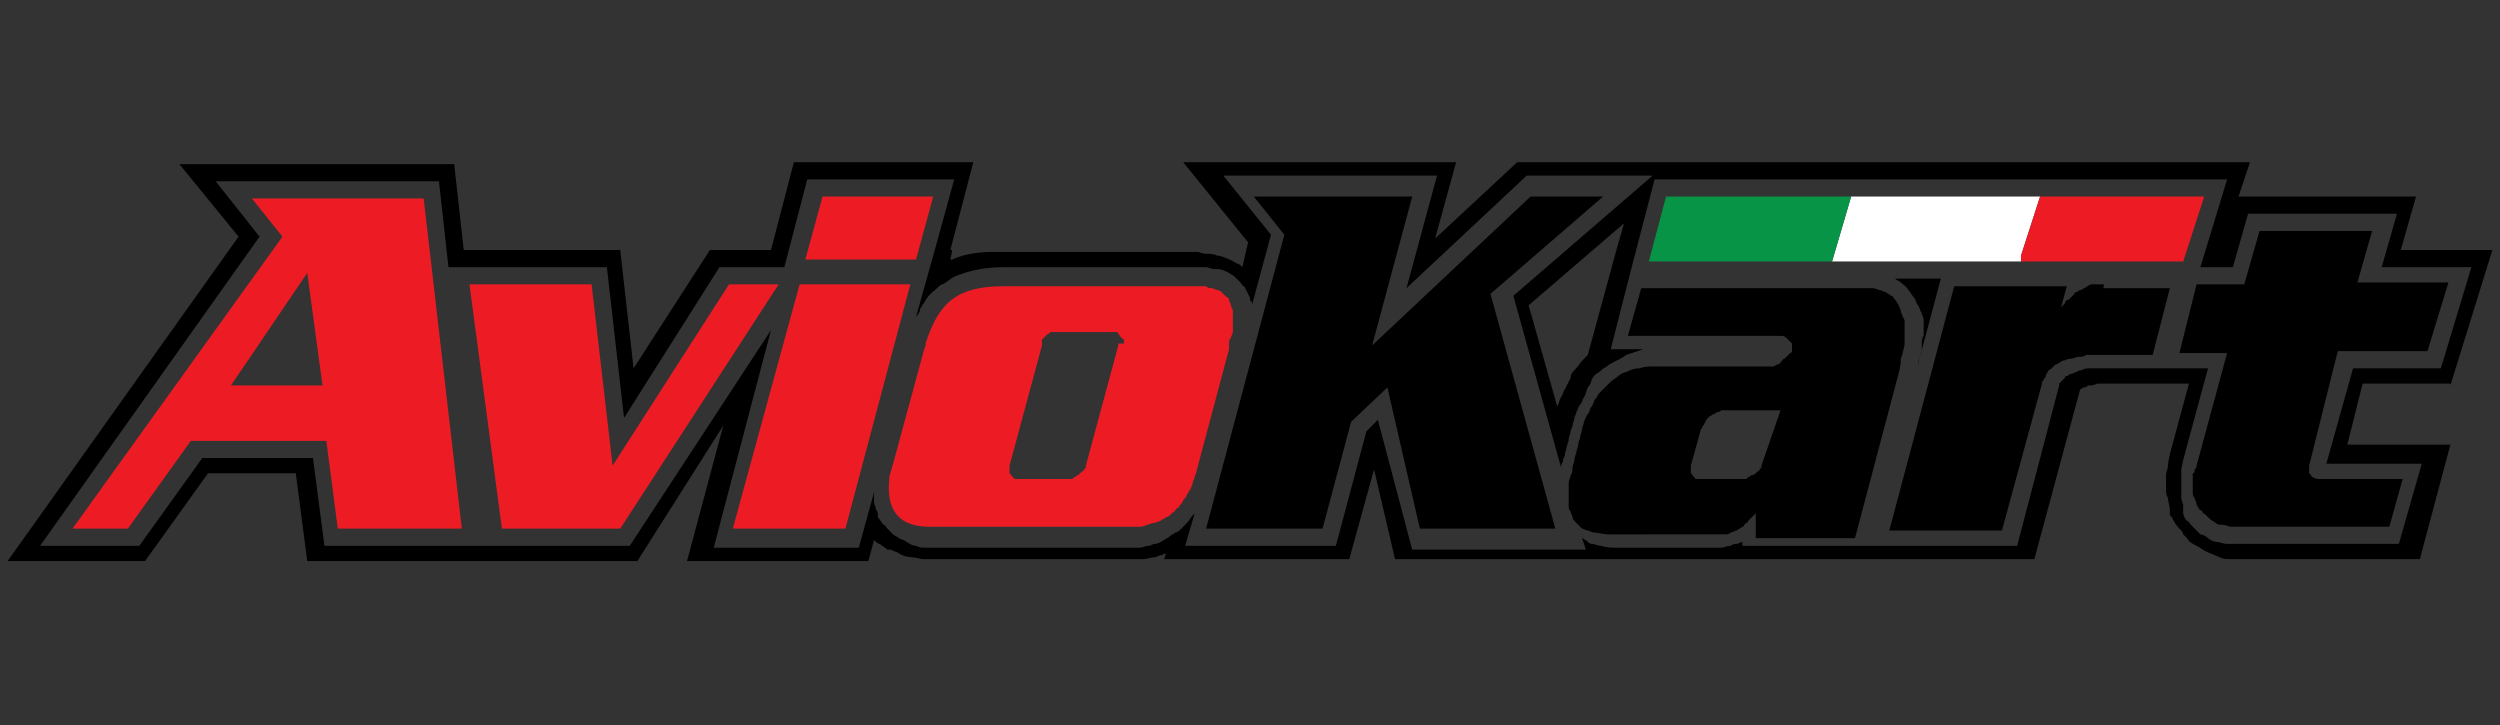 <?xml version="1.0" encoding="UTF-8"?> <svg xmlns="http://www.w3.org/2000/svg" xmlns:xlink="http://www.w3.org/1999/xlink" version="1.1" id="Layer_1" x="0px" y="0px" viewBox="0 0 131 38" style="enable-background:new 0 0 131 38;" xml:space="preserve"><rect x="0" y="0" width="131" height="38" fill="#333333" stroke="none"/> <style type="text/css"> .st0{fill:#FFFFFF;} .st1{fill:#ED1C24;} .st2{fill:#089447;} </style> <g> <polygon class="st0" points="105.9,13.7 105.9,13.4 106.9,10.3 97,10.3 96,13.7 "></polygon> <path d="M99.6,18.9c0-0.2,0.1-0.3,0.1-0.4c0-0.1,0.1-0.3,0.1-0.5c0-0.2,0-0.3,0-0.5c0-0.1,0-0.2,0-0.3c0-0.1,0-0.2,0-0.3 c0-0.1,0-0.2-0.1-0.3c0-0.1-0.1-0.2-0.1-0.3c0-0.1-0.1-0.2-0.1-0.3c-0.1-0.1-0.1-0.2-0.2-0.3c-0.1-0.1-0.1-0.2-0.2-0.2 c-0.1-0.1-0.2-0.1-0.3-0.2c-0.1,0-0.2-0.1-0.3-0.1c-0.1,0-0.2-0.1-0.4-0.1c-0.1,0-0.3,0-0.4,0c-0.2,0-0.3,0-0.5,0H86l-0.7,2.5h8 c0.1,0,0.2,0,0.3,0.1c0,0,0.1,0.1,0.1,0.1c0,0,0.1,0.1,0.1,0.1c0,0,0.1,0.1,0.1,0.1c0,0,0,0.1,0,0.1c0,0.1,0,0.2,0,0.3 c0,0,0,0.1-0.1,0.1c0,0-0.1,0.1-0.1,0.1c0,0-0.1,0.1-0.1,0.1c0,0-0.1,0.1-0.1,0.1c-0.1,0-0.1,0.1-0.2,0.2c-0.1,0.1-0.1,0.1-0.2,0.1 c0,0-0.1,0.1-0.2,0.1c-0.1,0-0.1,0-0.2,0h-6c-0.3,0-0.5,0-0.8,0.1c-0.3,0-0.5,0.1-0.7,0.2c-0.1,0-0.3,0.1-0.4,0.2 c-0.1,0.1-0.3,0.2-0.4,0.3c-0.1,0.1-0.2,0.2-0.3,0.3c-0.1,0.1-0.2,0.2-0.3,0.3c-0.1,0.1-0.1,0.2-0.2,0.3c-0.1,0.1-0.1,0.3-0.2,0.4 c-0.1,0.1-0.1,0.3-0.2,0.4c-0.1,0.1-0.1,0.2-0.2,0.4c0,0.1-0.1,0.3-0.1,0.4c0,0.1-0.1,0.3-0.1,0.4c0,0.1-0.1,0.2-0.1,0.4 c0,0.1-0.1,0.3-0.1,0.4c0,0.1-0.1,0.2-0.1,0.4c0,0.1-0.1,0.3-0.1,0.4c0,0.1,0,0.3-0.1,0.4c0,0.1-0.1,0.3-0.1,0.4c0,0.1,0,0.3,0,0.4 c0,0.1,0,0.3,0,0.4c0,0.1,0,0.3,0,0.4c0,0.1,0,0.2,0.1,0.3c0,0.1,0.1,0.2,0.1,0.3c0,0.1,0.1,0.2,0.1,0.2c0.1,0.1,0.1,0.1,0.2,0.2 c0.1,0.1,0.1,0.1,0.2,0.2c0.1,0,0.2,0.1,0.3,0.1c0.1,0,0.2,0.1,0.3,0.1c0.2,0,0.5,0.1,0.8,0.1H90c0.1,0,0.2,0,0.4,0 c0.1,0,0.2,0,0.3-0.1c0.1,0,0.2-0.1,0.3-0.1c0.1-0.1,0.2-0.1,0.3-0.2c0,0,0.1,0,0.1-0.1c0,0,0.1-0.1,0.1-0.1c0,0,0.1,0,0.1-0.1 c0,0,0.1-0.1,0.1-0.1c0,0,0,0,0.1-0.1c0,0,0.1-0.1,0.1-0.1c0,0,0,0,0.1-0.1c0,0,0-0.1,0-0.1v1.4h5.2l2.2-8.3 C99.6,19.2,99.6,19,99.6,18.9z M92.3,24.4c0,0,0,0.1,0,0.1c0,0-0.1,0.1-0.1,0.1c0,0,0,0.1-0.1,0.1c0,0-0.1,0.1-0.1,0.1 c0,0-0.1,0.1-0.2,0.1c-0.1,0-0.1,0.1-0.2,0.1c0,0-0.1,0.1-0.1,0.1c0,0-0.1,0-0.1,0H89c0,0-0.1,0-0.1,0c-0.1,0-0.1,0-0.1-0.1 c0,0-0.1,0-0.1-0.1c0,0-0.1-0.1-0.1-0.1c0,0,0-0.1,0-0.1c0,0,0-0.1,0-0.1c0,0,0-0.1,0-0.1c0,0,0-0.1,0-0.1l0.5-1.8 c0,0,0-0.1,0.1-0.2c0-0.1,0.1-0.1,0.1-0.2c0,0,0.1-0.1,0.1-0.2c0.1-0.1,0.1-0.1,0.2-0.2c0.1,0,0.1-0.1,0.2-0.1 c0.1,0,0.1-0.1,0.2-0.1c0,0,0.1,0,0.2-0.1c0.1,0,0.1,0,0.2,0h2.9L92.3,24.4z"></path> <path d="M110.2,14.9c-0.1,0-0.1,0-0.2,0c0,0-0.1,0-0.2,0c-0.1,0-0.1,0-0.2,0c0,0-0.1,0-0.2,0.1c-0.1,0-0.1,0.1-0.2,0.1 c0,0-0.1,0.1-0.2,0.1c-0.1,0-0.1,0.1-0.2,0.1c0,0-0.1,0-0.1,0.1c0,0-0.1,0.1-0.1,0.1c0,0-0.1,0.1-0.1,0.1c0,0-0.1,0.1-0.1,0.1 c-0.1,0-0.2,0.1-0.2,0.2c-0.1,0.1-0.1,0.1-0.2,0.2l0.3-1.1h-5.9l-3.4,12.8h5.9l2.1-7.7c0-0.1,0-0.1,0.1-0.2c0-0.1,0.1-0.1,0.1-0.2 c0,0,0-0.1,0.1-0.2c0-0.1,0.1-0.1,0.2-0.2c0,0,0.1-0.1,0.1-0.1c0,0,0.1-0.1,0.1-0.1c0,0,0.1,0,0.2-0.1c0.1,0,0.1-0.1,0.2-0.1 c0.1,0,0.2-0.1,0.4-0.1c0.1,0,0.3-0.1,0.4-0.1c0.1,0,0.3,0,0.4-0.1c0.2,0,0.3,0,0.4,0h3.1l0.9-3.5h-3.5 C110.3,14.9,110.2,14.9,110.2,14.9z"></path> <path d="M123.5,14.9l0.8-2.8h-5.9l-0.8,2.8h-2.5l-0.9,3.6h2.5l-1.6,5.9c0,0.1,0,0.1-0.1,0.2c0,0.1,0,0.2-0.1,0.2c0,0.1,0,0.2,0,0.2 c0,0.1,0,0.1,0,0.2c0,0.1,0,0.2,0,0.3c0,0.1,0,0.2,0,0.3c0,0.1,0,0.2,0.1,0.3c0,0.1,0.1,0.2,0.1,0.3c0,0.1,0.1,0.2,0.1,0.2 c0,0.1,0.1,0.1,0.2,0.2c0,0.1,0.1,0.1,0.2,0.2c0.1,0.1,0.1,0.1,0.2,0.2c0.1,0.1,0.2,0.1,0.3,0.2c0.1,0.1,0.2,0.1,0.4,0.1 c0.1,0,0.3,0.1,0.4,0.1c0.2,0,0.3,0,0.5,0h7.8l0.7-2.5h-4.3c-0.1,0-0.3,0-0.4-0.1c0,0-0.1,0-0.1-0.1c0,0-0.1-0.1-0.1-0.1 c0,0,0,0,0-0.1c0,0,0-0.1,0-0.1c0,0,0-0.1,0-0.1c0,0,0-0.1,0-0.1l1.5-6h4.7l1.1-3.6H123.5z"></path> <polygon class="st1" points="105.9,13.7 105.9,13.7 107,13.7 114.4,13.7 115.5,10.3 108.4,10.3 106.9,10.3 105.9,13.4 "></polygon> <polygon class="st2" points="96,13.7 97,10.3 96,10.3 93.4,10.3 87.3,10.3 86.4,13.7 92.8,13.7 "></polygon> <path class="st1" d="M17.3,10.4h-1.1h-3l1.6,2L3.8,27.7h2.9l3.3-4.6h7.1l0.6,4.6h6.5l-2-17.3H17.3z M12.1,20.2l4-5.9l0.8,5.9H12.1z "></path> <polygon class="st1" points="38.2,14.9 32.1,24.4 31,14.9 24.6,14.9 26.3,27.7 32.5,27.7 40.8,14.9 "></polygon> <polygon class="st1" points="48.9,10.3 43.1,10.3 42.2,13.6 48,13.6 "></polygon> <polygon class="st1" points="41.9,14.9 38.4,27.7 44.3,27.7 47.7,14.9 "></polygon> <polygon points="84,10.3 80.2,10.3 71.9,18.1 74,10.3 69.9,10.3 67.9,10.3 65.7,10.3 67.3,12.3 63.2,27.7 69.3,27.7 70.8,22.1 72.7,20.3 74.4,27.7 81.5,27.7 78.1,15.4 "></polygon> <path d="M100.7,18.1c0,0.2,0,0.4-0.1,0.6c0,0.1-0.1,0.2-0.1,0.4h0l1.2-4.5h-2.4c0.1,0.1,0.2,0.1,0.3,0.2c0.1,0.1,0.3,0.2,0.4,0.4 c0.1,0.1,0.2,0.3,0.3,0.4c0.1,0.1,0.1,0.3,0.2,0.4c0.1,0.1,0.1,0.3,0.2,0.4c0,0.1,0.1,0.2,0.1,0.4l0,0c0,0.2,0,0.3,0,0.5v0.3 C100.7,17.7,100.7,17.9,100.7,18.1z"></path> <path d="M128.4,20.2l2.2-7.1h-4.8l0.8-2.8h-9.3l0.6-1.8H79.5l-4.3,4l1.1-4H62l3.4,4.2L65.1,14c-0.1-0.1-0.2-0.2-0.3-0.2 c-0.3-0.2-0.6-0.3-0.9-0.4c0,0,0,0-0.1,0c-0.2-0.1-0.4-0.1-0.5-0.1c-0.1,0-0.3,0-0.5-0.1c-0.2,0-0.3,0-0.5,0H52.1 c-0.1,0-0.1,0-0.2,0c0,0-1.2,0-2,0.4c0,0,0,0-0.1,0l0.1-0.5h-0.1l1.2-4.6h-9.4l-1.2,4.6h0l0,0h-3.2l-4,6.2l-0.7-6.2h-8.2l-0.5-4.5 H9.4l3.1,3.8l-12.1,17h7.2l3.3-4.6h4.6l0.6,4.6h9.3h0.7h7.3l4.5-7.1l-1.9,7.1h9.5l0.3-1.1c0.1,0.1,0.2,0.2,0.3,0.2 c0.1,0.1,0.3,0.2,0.4,0.3l0.1,0l0.1,0c0.1,0.1,0.3,0.1,0.4,0.2c0.2,0.1,0.4,0.2,0.7,0.2c0.2,0,0.4,0.1,0.6,0.1c0.2,0,0.3,0,0.5,0 h10c0.2,0,0.3,0,0.5,0c0.2,0,0.3,0,0.5,0c0.2,0,0.4-0.1,0.6-0.1c0.1,0,0.2-0.1,0.3-0.1c0.1,0,0.2-0.1,0.3-0.1l-0.1,0.3h9.7l1.3-4.7 l1.1,4.7h10.9h0.1h22.5h0l2.4-8.9l0,0c0.1,0,0.1-0.1,0.2-0.1c0.1,0,0.1,0,0.2-0.1c0,0,0.1,0,0.1,0c0.1,0,0.2,0,0.4-0.1 c0.1,0,0.1,0,0.2,0h4.6l-1,3.7l-0.1,0.5l0,0.1c0,0.2-0.1,0.3-0.1,0.5l0,0.1v0.2c0,0.1,0,0.3,0,0.4c0,0.2,0,0.3,0.1,0.5 c0,0.2,0.1,0.4,0.1,0.6c0,0,0,0.1,0,0.1l0,0.2l0.1,0.1c0.1,0.2,0.2,0.4,0.4,0.6c0.1,0.1,0.2,0.2,0.2,0.3c0.1,0.1,0.1,0.1,0.2,0.2 c0.1,0.2,0.3,0.3,0.5,0.4l0,0l0,0c0.2,0.1,0.3,0.2,0.5,0.3c0.2,0.1,0.5,0.2,0.7,0.3c0.2,0.1,0.4,0.1,0.7,0.1c0.2,0,0.4,0,0.7,0h9.1 l1.6-6H123l0.8-3.2H128.4z M121.9,24.3h5l-1.2,4.2h-8.4c-0.2,0-0.4,0-0.6,0c-0.2,0-0.4-0.1-0.5-0.1c-0.2,0-0.4-0.1-0.5-0.2 c-0.1-0.1-0.3-0.2-0.4-0.2l0,0l0,0c-0.1-0.1-0.2-0.2-0.3-0.3c-0.1-0.1-0.1-0.1-0.2-0.2c-0.1-0.1-0.1-0.2-0.2-0.2 c-0.1-0.1-0.2-0.3-0.2-0.4l0-0.1l0-0.1c0,0,0-0.1,0-0.2c0-0.1-0.1-0.3-0.1-0.4c0-0.1,0-0.3,0-0.4c0-0.1,0-0.2,0-0.4v-0.1l0-0.1 c0,0,0-0.1,0-0.1c0-0.1,0-0.3,0-0.4l0,0l0.1-0.5l1.3-4.8h-2H113h-3.2c-0.1,0-0.2,0-0.3,0c-0.1,0-0.3,0-0.4,0.1 c-0.1,0-0.2,0-0.3,0.1c-0.1,0-0.2,0.1-0.3,0.1c-0.1,0-0.1,0.1-0.2,0.1c0,0-0.1,0-0.1,0.1l-0.2,0.2l0,0l0,0l-0.1,0.1c0,0,0,0,0,0 c0,0,0,0.1,0,0.1l-2.2,8.4h-6.2H98h-6.7v0h0v-0.2c-0.1,0-0.2,0.1-0.3,0.1l0,0l0,0c-0.1,0-0.2,0-0.3,0.1c-0.2,0-0.4,0.1-0.5,0.1 h-5.4c-0.3,0-0.6,0-0.9-0.1c-0.2,0-0.3-0.1-0.5-0.1c-0.1,0-0.2-0.1-0.3-0.2l0,0l0,0c-0.1,0-0.1-0.1-0.2-0.1l0.2,0.6h-9.1L72.2,22 l-0.6,0.6L70,28.6h-7.9l0.5-1.7c0,0,0,0-0.1,0.1c-0.1,0.1-0.2,0.3-0.3,0.4c-0.1,0.1-0.2,0.2-0.3,0.3c-0.1,0.1-0.2,0.2-0.3,0.2 c-0.1,0.1-0.2,0.1-0.3,0.2c-0.1,0.1-0.2,0.1-0.3,0.2c-0.2,0.1-0.3,0.2-0.5,0.2c-0.1,0-0.2,0.1-0.3,0.1c-0.2,0-0.3,0.1-0.5,0.1 c-0.2,0-0.3,0-0.4,0c-0.1,0-0.3,0-0.4,0h-10c-0.1,0-0.3,0-0.4,0c-0.2,0-0.3,0-0.5-0.1c-0.2,0-0.3-0.1-0.5-0.2 c-0.1-0.1-0.2-0.1-0.4-0.2l0,0l0,0c-0.1-0.1-0.2-0.1-0.3-0.2c-0.1-0.1-0.2-0.2-0.3-0.3c-0.1-0.1-0.1-0.2-0.2-0.2 c-0.1-0.1-0.2-0.3-0.3-0.4l0-0.1l0-0.1c0,0,0-0.1-0.1-0.2c0-0.1-0.1-0.3-0.1-0.4c0-0.1,0-0.3,0-0.4c0,0,0-0.1,0-0.1l-0.8,2.9h-7.6 l3-11.4L33,28.6h-6.9h-0.6h-0.2H24h-7L16.4,24h-5.8l-3.3,4.6H2.1l11.5-16.2l-2.3-2.9H23l0.5,4.5H24h0.5h7.3l0.9,7.9l5-7.9h3.4l0,0 h0l1.2-4.6H50l-1.1,4l-0.9,3.2c0,0,0.1-0.1,0.2-0.3l0,0c0,0,0,0,0-0.1c0.1-0.1,0.1-0.2,0.2-0.3c0.1-0.2,0.3-0.5,0.6-0.7 c0,0,0.1-0.1,0.1-0.1c0.1-0.1,0.2-0.2,0.3-0.2c0.2-0.1,0.4-0.3,0.6-0.4c0.5-0.2,1.3-0.5,2.6-0.5h1.6h8.2c0.1,0,0.3,0,0.4,0 c0.1,0,0.3,0,0.4,0c0.1,0,0.3,0.1,0.4,0.1c0.1,0,0.1,0,0.2,0c0.2,0,0.4,0.1,0.6,0.2c0.1,0.1,0.2,0.1,0.3,0.2 c0.1,0.1,0.2,0.2,0.3,0.3c0.1,0.1,0.1,0.2,0.2,0.2c0.1,0.2,0.2,0.4,0.3,0.6c0,0.1,0,0.2,0.1,0.2l0,0.1l0,0.1l1-3.7l-2.5-3.1h11.2 l-1.6,5.9l6.3-5.9h6.6l-7.3,6.3l2.5,9c0-0.1,0-0.2,0.1-0.3c0-0.1,0-0.2,0.1-0.3l0-0.1l0,0c0-0.1,0.1-0.3,0.1-0.4 c0-0.1,0.1-0.2,0.1-0.4c0-0.1,0.1-0.3,0.1-0.4c0-0.1,0.1-0.2,0.1-0.3c0-0.1,0.1-0.3,0.1-0.4c0-0.1,0.1-0.2,0.1-0.3l0,0l0,0 c0.1-0.2,0.1-0.3,0.2-0.4c0.1-0.1,0.1-0.2,0.2-0.4c0.1-0.1,0.1-0.3,0.2-0.5c0.1-0.1,0.2-0.3,0.2-0.4l0,0c0.1-0.2,0.2-0.3,0.4-0.4 c0.1-0.1,0.2-0.2,0.4-0.3c0.1-0.1,0.3-0.2,0.5-0.3c0.2-0.1,0.4-0.2,0.5-0.3c0.3-0.1,0.6-0.2,0.9-0.3c0,0,0,0,0,0h-1.7l1.1-4.3h0 l1.2-4.6h30l-1.4,4.6h1.7l0.8-2.8h7.8l-0.8,2.8h4.7l-1.6,5.3h-4.6L121.9,24.3z M85.1,11.7l-0.4,1.4h0l-1.5,5.5 c-0.1,0.1-0.1,0.1-0.2,0.2c-0.2,0.2-0.3,0.4-0.5,0.6l0,0c-0.1,0.1-0.2,0.2-0.2,0.4c-0.1,0.2-0.2,0.4-0.3,0.6 c-0.1,0.1-0.1,0.3-0.2,0.4c-0.1,0.2-0.1,0.3-0.2,0.5l0,0L80.1,16L85.1,11.7z"></path> <path class="st1" d="M64.4,18c0-0.1,0-0.2,0.1-0.3c0-0.1,0.1-0.2,0.1-0.3c0-0.1,0-0.2,0-0.3c0-0.1,0-0.3,0-0.4c0-0.1,0-0.3,0-0.4 c0-0.1-0.1-0.2-0.1-0.3c0-0.1-0.1-0.2-0.1-0.3c0-0.1-0.1-0.1-0.2-0.2c-0.1-0.1-0.1-0.1-0.2-0.2c0,0-0.1-0.1-0.2-0.1 c-0.1,0-0.2-0.1-0.3-0.1c-0.1,0-0.2,0-0.3-0.1C63.1,15,63,15,62.9,15c-0.1,0-0.2,0-0.3,0c-0.1,0-0.2,0-0.3,0h-9.7l0,0 c-2.4,0-3.4,0.8-4.1,3c0,0,0,0,0,0c0,0,0,0,0,0c0,0,0,0.1,0,0.1c0,0.1-0.1,0.2-0.1,0.3l-1.6,5.9c0,0-0.1,0.3-0.2,0.7c0,0,0,0,0,0 c0,0.1,0,0.1,0,0.1c-0.1,1,0,2.5,2.1,2.5c0,0,0,0,0,0c0.1,0,0.1,0,0.2,0h10c0.1,0,0.2,0,0.4,0c0.1,0,0.2,0,0.4,0 c0.1,0,0.2,0,0.4-0.1c0.1,0,0.2-0.1,0.4-0.1c0.1,0,0.2-0.1,0.3-0.1c0.1-0.1,0.2-0.1,0.3-0.2c0.1,0,0.2-0.1,0.3-0.2 c0.1-0.1,0.2-0.1,0.2-0.2c0.1-0.1,0.2-0.1,0.2-0.2c0.1-0.1,0.2-0.2,0.2-0.3c0.1-0.1,0.2-0.2,0.2-0.3c0.1-0.1,0.1-0.2,0.2-0.3 c0-0.1,0.1-0.2,0.1-0.3c0-0.1,0.1-0.2,0.1-0.3c0-0.1,0.1-0.2,0.1-0.3c0-0.1,0.1-0.3,0.1-0.4l1.6-6C64.4,18.2,64.4,18.1,64.4,18z M58.6,18c0,0,0,0.1,0,0.1l-1.7,6.3c0,0,0,0.1,0,0.1c0,0-0.1,0.1-0.1,0.1c0,0,0,0.1-0.1,0.1c0,0-0.1,0.1-0.1,0.1 c0,0-0.1,0.1-0.1,0.1c-0.1,0-0.1,0.1-0.2,0.1c0,0-0.1,0.1-0.1,0.1c0,0-0.1,0-0.1,0h-2.8c-0.1,0-0.2,0-0.2-0.1c0,0-0.1,0-0.1-0.1 c0,0-0.1-0.1-0.1-0.1c0,0,0,0,0-0.1c0,0,0-0.1,0-0.1c0,0,0-0.1,0-0.1c0,0,0-0.1,0-0.1l1.7-6.3c0,0,0,0,0-0.1c0,0,0-0.1,0-0.1 c0,0,0,0,0-0.1c0,0,0.1-0.1,0.1-0.1c0,0,0,0,0.1-0.1c0,0,0.1-0.1,0.1-0.1c0.1,0,0.1-0.1,0.2-0.1h3.2c0,0,0,0,0.1,0c0,0,0.1,0,0.1,0 c0,0,0.1,0,0.1,0.1c0,0,0.1,0.1,0.1,0.1c0,0,0,0.1,0.1,0.1c0,0,0,0.1,0.1,0.1V18z"></path> </g> </svg> 